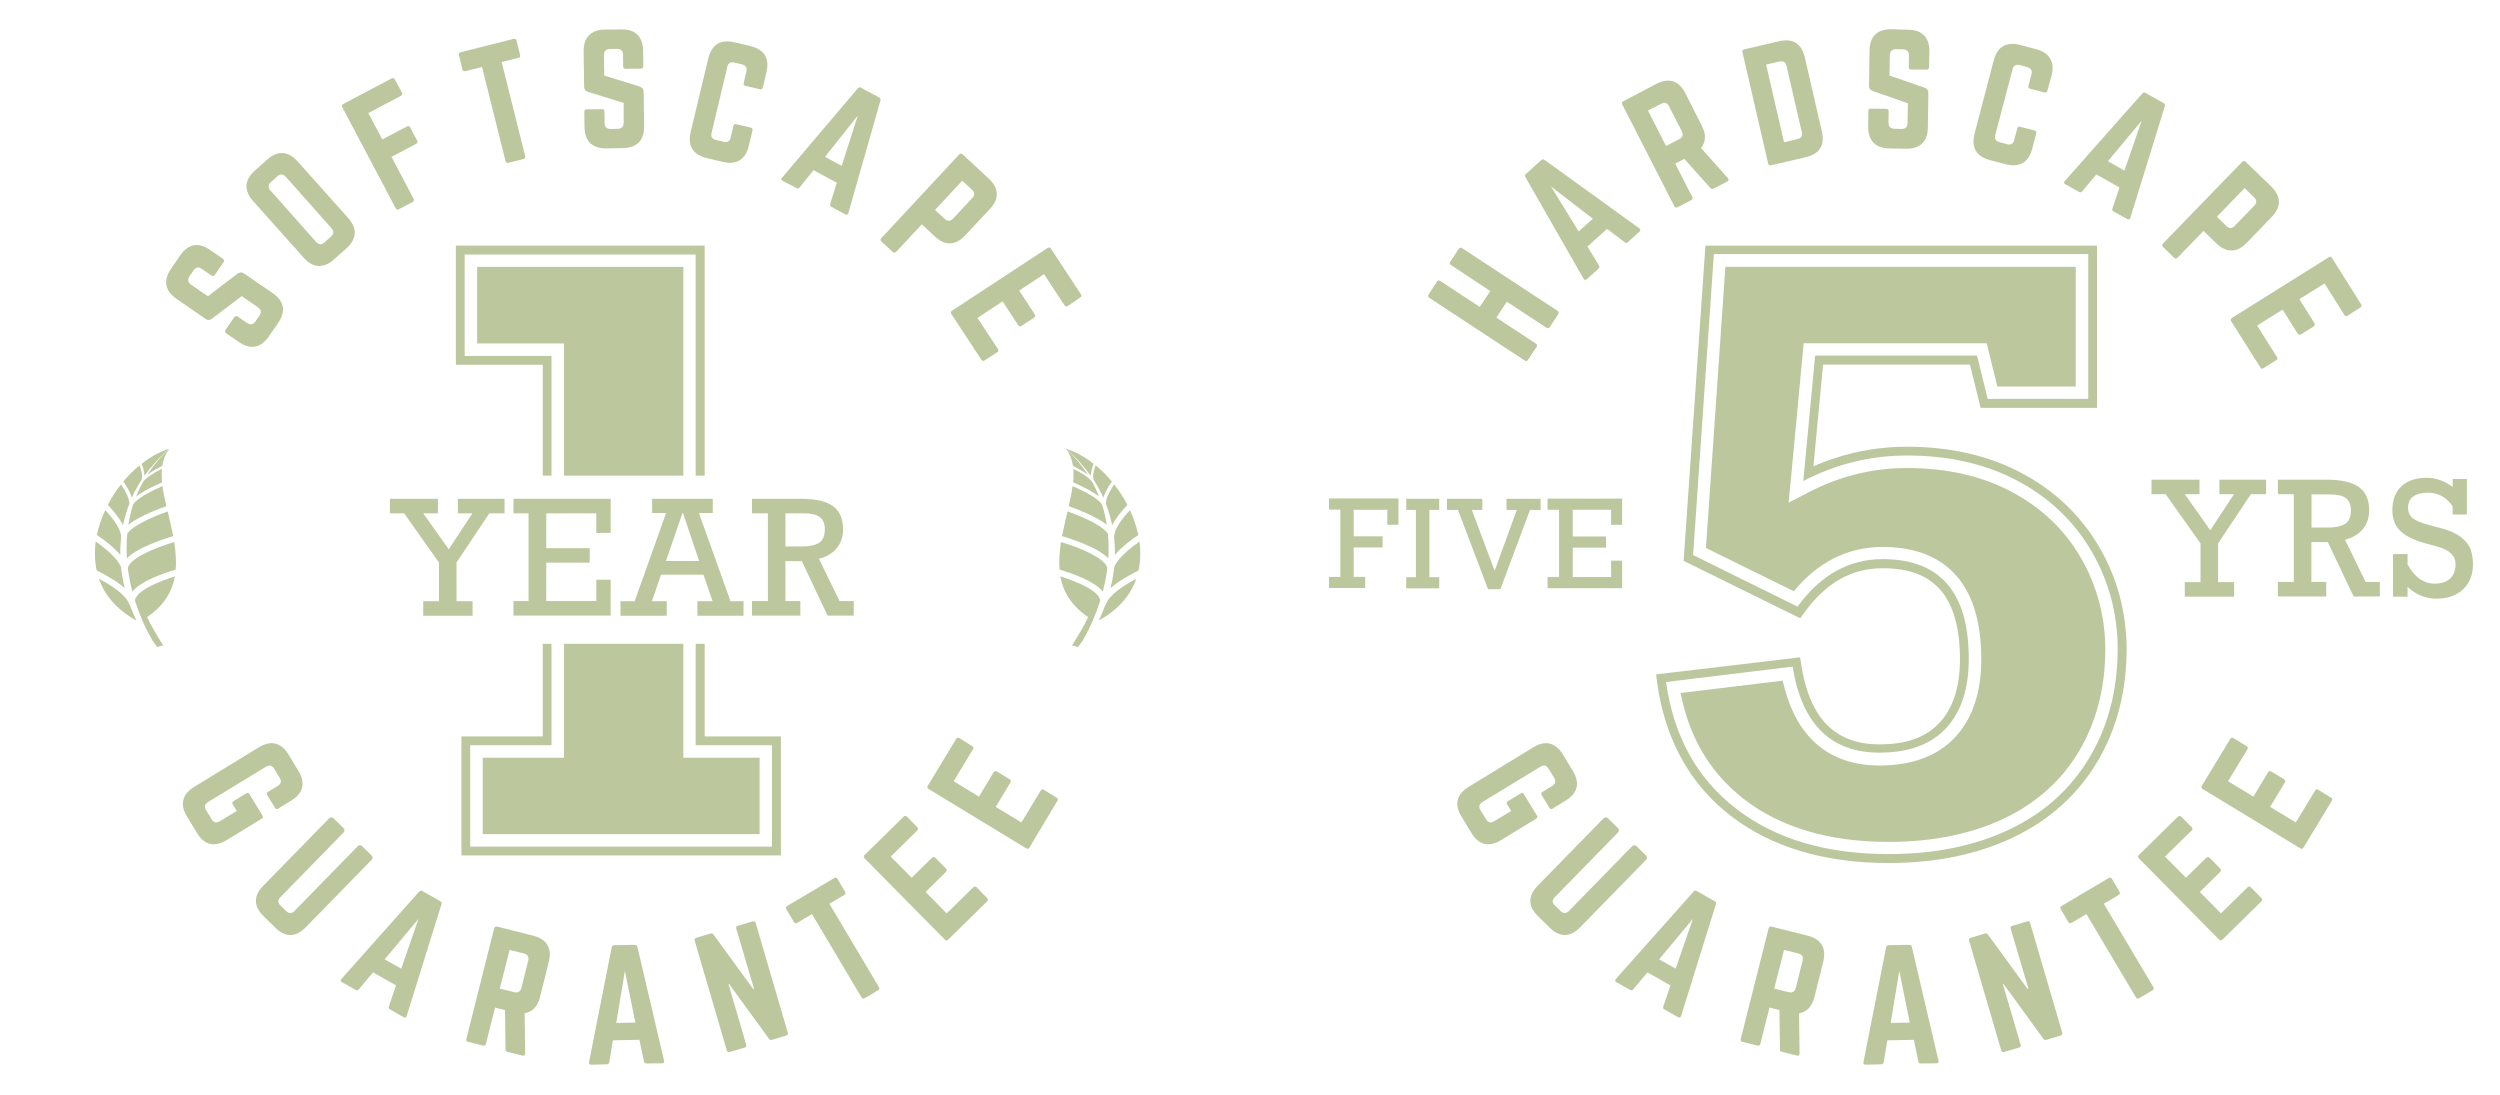 <svg xmlns="http://www.w3.org/2000/svg" xmlns:xlink="http://www.w3.org/1999/xlink" id="Layer_1" x="0px" y="0px" viewBox="0 0 1479.1 648" style="enable-background:new 0 0 1479.1 648;" xml:space="preserve"><style type="text/css">	.st0{fill:#BCC79E;}	.st1{fill:none;}</style><g>	<g>		<path class="st0" d="M106.6,151.1c4.7-6.8,10.8-8,17.6-3.3l7.7,5.3c0.7,0.5,0.9,1.2,0.4,2l-5.2,7.5c-0.5,0.7-1.2,0.9-2,0.4   l-5.7-3.9c-1.9-1.3-3.5-1.1-4.9,0.9l-2.4,3.5c-1.2,1.8-1,3.6,0.9,4.9l10,6.9l17.5-13.4c1.4-0.9,2.6-1,4,0l16.8,11.5   c6.8,4.7,8,10.8,3.3,17.6l-5.6,8.1c-4.6,6.7-10.8,8-17.6,3.3l-7.6-5.2c-0.8-0.5-0.9-1.2-0.4-2l5.2-7.5c0.5-0.8,1.2-0.9,2-0.4   l5.6,3.8c2,1.3,3.6,0.9,4.9-0.9l2.4-3.5c1.3-1.9,1.1-3.5-0.9-4.9l-9.6-6.6l-17.5,13.3c-1.3,1-2.7,1.1-4,0.1l-17.1-11.8   c-6.8-4.7-7.9-10.9-3.3-17.6L106.6,151.1z"></path>		<path class="st0" d="M149.7,118.9c-5.5-6.2-5.1-12.4,1-17.9l7.4-6.6c6.2-5.5,12.4-5.1,17.9,1l30,33.6c5.5,6.2,5.1,12.4-1,17.9   l-7.4,6.6c-6.2,5.5-12.4,5.1-17.9-1L149.7,118.9z M195.8,140c1.7-1.5,1.9-3.2,0.3-5l-27-30.4c-1.5-1.7-3.3-1.8-5-0.3l-3.8,3.4   c-1.7,1.5-1.8,3.3-0.3,5l27,30.4c1.6,1.8,3.3,1.8,5,0.3L195.8,140z"></path>		<path class="st0" d="M237.8,54.8c0.4,0.8,0.2,1.5-0.6,1.9l-19.3,10.2l8.3,15.6l14.6-7.7c0.8-0.4,1.5-0.2,1.9,0.6l4.1,7.8   c0.5,0.9,0.2,1.5-0.6,1.9l-14.6,7.7l13.1,24.8c0.4,0.8,0.2,1.5-0.6,1.9l-8.1,4.3c-0.9,0.5-1.5,0.2-1.9-0.6l-31.6-59.8   c-0.4-0.8-0.3-1.5,0.6-1.9l28.6-15.1c0.8-0.4,1.5-0.2,1.9,0.6L237.8,54.8z"></path>		<path class="st0" d="M303.9,23c0.9-0.2,1.5,0.2,1.7,1l2.1,8.5c0.2,0.9-0.1,1.5-1,1.7l-9.9,2.5l13.9,55.7c0.2,0.9-0.1,1.5-1,1.7   l-8.9,2.2c-0.9,0.2-1.5-0.1-1.7-1l-13.9-55.7l-9.9,2.5c-0.9,0.2-1.5-0.2-1.7-1l-2.1-8.5c-0.2-0.9,0.2-1.5,1-1.7L303.9,23z"></path>		<path class="st0" d="M367.6,17.4c8.3-0.1,12.7,4.2,12.9,12.5l0.1,9.3c0,0.9-0.4,1.4-1.4,1.4l-9.1,0.1c-0.9,0-1.4-0.5-1.4-1.4   l-0.1-6.9c0-2.3-1.2-3.5-3.6-3.5l-4.2,0.1c-2.2,0-3.5,1.3-3.5,3.6l0.2,12.1l21,6.5c1.5,0.6,2.3,1.5,2.3,3.2l0.3,20.3   c0.1,8.3-4.2,12.7-12.5,12.9l-9.9,0.2c-8.2,0.1-12.7-4.2-12.9-12.5l-0.1-9.2c0-1,0.5-1.4,1.4-1.4l9.1-0.1c1,0,1.4,0.4,1.4,1.4   l0.1,6.8c0,2.4,1.4,3.5,3.6,3.5l4.2-0.1c2.3,0,3.5-1.2,3.5-3.6L369,60.9l-21-6.5c-1.6-0.5-2.4-1.5-2.4-3.2l-0.3-20.8   c-0.1-8.3,4.3-12.7,12.5-12.9L367.6,17.4z"></path>		<path class="st0" d="M451.3,51.8c-0.2,0.9-0.8,1.2-1.7,1l-8.6-2c-0.9-0.2-1.2-0.8-1-1.7l1.6-6.8c0.5-2.2-0.4-3.7-2.6-4.2l-4.5-1.1   c-2.3-0.6-3.7,0.4-4.2,2.6l-9.3,39c-0.6,2.3,0.4,3.7,2.6,4.2l4.5,1.1c2.2,0.5,3.7-0.3,4.2-2.6l1.6-6.8c0.2-0.9,0.8-1.3,1.7-1   l8.6,2c0.9,0.2,1.2,0.8,1,1.7l-2.2,9.2c-1.9,8-7.3,11.3-15.3,9.4l-9.6-2.3c-8-1.9-11.4-7.2-9.5-15.3l10.5-43.8   c1.9-8,7.3-11.3,15.4-9.4l9.6,2.3c8,1.9,11.3,7.2,9.4,15.3L451.3,51.8z"></path>		<path class="st0" d="M491.9,122.4c-0.7-0.4-0.9-1-0.7-1.8l3.9-12.5l-13.8-7.4l-8.2,10.2c-0.5,0.6-1.1,0.8-1.8,0.4L463,107   c-0.9-0.5-1-1.1-0.3-1.9l44.8-52.8c0.6-0.7,1.2-0.8,1.9-0.4l10.8,5.8c0.7,0.4,1,0.9,0.7,1.8l-19,66.6c-0.3,0.9-0.9,1.2-1.8,0.7   L491.9,122.4z M507.5,68.4l-19.4,24.4l9.9,5.3L507.5,68.4z"></path>		<path class="st0" d="M567.5,91.4c0.6-0.6,1.3-0.7,2-0.1l15.5,14.4c6.1,5.6,6.3,11.9,0.7,17.9L571,139.3c-5.6,6-11.9,6.3-17.9,0.6   l-7.7-7.2L530.2,149c-0.6,0.6-1.3,0.7-2,0.1l-6.7-6.2c-0.6-0.6-0.7-1.3-0.1-2L567.5,91.4z M558.9,129.5c1.7,1.6,3.5,1.4,5-0.2   l11.3-12.1c1.6-1.7,1.6-3.4-0.2-5l-5.7-5.3l-16.1,17.3L558.9,129.5z"></path>		<path class="st0" d="M631.8,181c-0.7,0.5-1.4,0.5-2-0.4l-12.1-18.4l-14.7,9.7l9.2,14.1c0.5,0.7,0.3,1.5-0.5,2l-7.3,4.8   c-0.8,0.5-1.5,0.4-2-0.4l-9.2-14.1l-14.9,9.8l12.1,18.4c0.6,0.9,0.4,1.4-0.4,1.9l-7.4,4.8c-0.7,0.5-1.4,0.5-2-0.4l-17.8-27.1   c-0.4-0.7-0.3-1.4,0.5-1.9l56.5-37.1c0.7-0.5,1.5-0.3,1.9,0.3l17.8,27.1c0.6,0.9,0.3,1.5-0.4,1.9L631.8,181z"></path>	</g></g><g>	<g>		<path class="st0" d="M153.2,442.1c7.1-4.3,13.1-2.8,17.4,4.2l6,9.9c4.3,7,2.8,13.1-4.2,17.4l-7.8,4.8c-0.8,0.5-1.5,0.3-1.9-0.5   l-4.6-7.5c-0.5-0.8-0.3-1.5,0.5-1.9l5.7-3.5c2-1.2,2.4-2.9,1.2-4.8l-3.3-5.4c-1.2-2-2.9-2.4-4.8-1.2l-34.3,20.9   c-2,1.2-2.4,2.9-1.2,4.8l3.3,5.4c1.2,2,2.8,2.4,4.8,1.2l10.1-6.1l-2.4-3.9c-0.5-0.8-0.3-1.5,0.5-1.9l7.5-4.6   c0.8-0.5,1.4-0.4,1.9,0.5l7.7,12.6c0.5,0.8,0.4,1.4-0.5,1.9L134,497.1c-7.1,4.3-13.2,2.8-17.4-4.2l-6-9.9   c-4.3-7.1-2.8-13.1,4.2-17.4L153.2,442.1z"></path>		<path class="st0" d="M219.9,506.2c0.7,0.7,0.7,1.8,0,2.5l-39.1,40c-5.8,5.9-12,6-17.9,0.2l-7-6.9c-5.9-5.8-6-12-0.2-17.9l39.1-40   c0.7-0.7,1.8-0.7,2.5,0l6,5.9c0.7,0.7,0.7,1.8,0,2.5l-37.4,38.3c-1.7,1.7-1.6,3.4,0.1,5l3.3,3.2c1.6,1.6,3.3,1.6,5-0.1l37.4-38.3   c0.7-0.7,1.8-0.7,2.5,0L219.9,506.2z"></path>		<path class="st0" d="M230.7,597.2c-0.7-0.4-0.9-1-0.6-1.8l4.2-12.4l-13.6-7.7l-8.4,10c-0.5,0.6-1.1,0.8-1.8,0.4l-8.2-4.6   c-0.8-0.5-1-1.2-0.3-1.9l46-51.7c0.6-0.7,1.2-0.7,1.9-0.3l10.6,6c0.7,0.4,1,1,0.7,1.8l-20.6,66.1c-0.3,0.9-0.9,1.2-1.8,0.7   L230.7,597.2z M247.6,543.6l-20,24l9.8,5.5L247.6,543.6z"></path>		<path class="st0" d="M319.5,589.8c-1.4,5.7-4.5,8.9-9.1,9.7l0.3,23.8c0,1.1-0.6,1.5-1.6,1.2l-8.9-2.2c-0.9-0.2-1.2-0.7-1.1-1.6   l-0.3-23.1l-5.9-1.5l-5.4,21.5c-0.2,0.9-0.9,1.2-1.7,1l-8.9-2.2c-0.9-0.2-1.2-0.9-1-1.7l16.5-65.5c0.2-0.9,0.9-1.2,1.7-1l21.4,5.4   c8,2,11.2,7.4,9.2,15.4L319.5,589.8z M304.2,587c2.2,0.6,3.7-0.3,4.3-2.6l4-16c0.6-2.2-0.3-3.7-2.6-4.3l-8.4-2.1l-5.8,22.9   L304.2,587z"></path>		<path class="st0" d="M382.4,629.2c-0.8,0-1.2-0.4-1.4-1.2l-2.7-12.8l-15.7,0.3l-2.1,12.9c-0.2,0.8-0.6,1.2-1.4,1.3l-9.4,0.2   c-1,0-1.4-0.5-1.2-1.5l13.4-67.9c0.2-0.9,0.7-1.2,1.5-1.3l12.2-0.2c0.8,0,1.3,0.3,1.5,1.2l15.8,67.4c0.2,1-0.1,1.5-1.2,1.5   L382.4,629.2z M369.7,574.4l-5.1,30.8l11.3-0.2L369.7,574.4z"></path>		<path class="st0" d="M445.4,545.1c0.8-0.2,1.5,0.1,1.7,1l19,64.9c0.2,0.8-0.1,1.5-1,1.7l-8.4,2.5c-0.8,0.2-1.4,0-1.8-0.7   l-23.5-32.3l-0.4,0.1l10.5,35.8c0.2,0.8,0,1.5-1,1.7l-8.8,2.6c-0.8,0.2-1.5-0.1-1.7-1l-19-64.9c-0.2-0.8,0.1-1.5,1-1.7l8.4-2.5   c0.8-0.2,1.4,0,1.8,0.7l23.4,32.1l0.5-0.1l-10.5-35.6c-0.2-0.8,0-1.5,1-1.7L445.4,545.1z"></path>		<path class="st0" d="M493.6,519.5c0.8-0.5,1.5-0.3,1.9,0.5l4.5,7.6c0.4,0.8,0.3,1.4-0.5,1.9l-8.8,5.2l29.3,49.3   c0.5,0.8,0.3,1.4-0.5,1.9l-7.9,4.7c-0.8,0.4-1.4,0.3-1.9-0.5l-29.3-49.3l-8.8,5.2c-0.8,0.4-1.5,0.3-1.9-0.5l-4.5-7.6   c-0.4-0.8-0.3-1.5,0.5-1.9L493.6,519.5z"></path>		<path class="st0" d="M542.6,489.3c0.6,0.6,0.8,1.3,0,2.1L527,506.8l12.4,12.5l12-11.8c0.6-0.6,1.4-0.6,2.1,0.1l6.1,6.2   c0.7,0.7,0.7,1.4,0,2.1l-12,11.8l12.5,12.7l15.7-15.4c0.8-0.7,1.3-0.7,2,0l6.2,6.3c0.6,0.6,0.7,1.2,0,2l-23.1,22.7   c-0.6,0.6-1.3,0.6-1.9-0.1l-47.5-48.1c-0.6-0.6-0.6-1.4,0-1.9l23.1-22.7c0.8-0.7,1.4-0.6,2,0L542.6,489.3z"></path>		<path class="st0" d="M575.1,441.4c0.8,0.5,1.1,1.1,0.5,2l-11.4,18.8l15,9.1l8.7-14.4c0.5-0.8,1.2-0.9,2-0.4l7.4,4.5   c0.8,0.5,1,1.2,0.5,2l-8.7,14.4l15.2,9.2l11.4-18.8c0.5-0.9,1.1-1,1.9-0.5l7.5,4.6c0.8,0.5,1,1,0.5,1.9L609,501.5   c-0.4,0.7-1.1,0.9-1.9,0.4l-57.7-35.1c-0.8-0.5-0.9-1.2-0.5-1.9l16.8-27.7c0.5-0.9,1.2-0.9,1.9-0.5L575.1,441.4z"></path>	</g></g><g>	<g>		<path class="st0" d="M858.4,156.8c-0.7-0.5-0.9-1.2-0.4-1.9l5-7.6c0.6-0.9,1.3-1,2-0.5l56.5,37.1c0.7,0.5,0.9,1.1,0.4,2l-5,7.6   c-0.5,0.7-1.2,0.9-2,0.4l-23.4-15.4l-6.2,9.4l23.4,15.4c0.7,0.5,0.9,1.2,0.4,1.9l-5,7.6c-0.6,0.9-1.3,1-2,0.5l-56.5-37.1   c-0.7-0.5-0.9-1.1-0.4-2l5-7.6c0.5-0.7,1.2-0.9,1.9-0.4l23.4,15.4l6.2-9.4L858.4,156.8z"></path>		<path class="st0" d="M963.1,143.3c-0.6,0.5-1.2,0.5-1.9,0l-10.4-7.9l-11.6,10.5l6.8,11.1c0.4,0.7,0.4,1.3-0.2,1.9l-7,6.3   c-0.7,0.6-1.4,0.5-1.9-0.3l-34.4-60.1c-0.5-0.8-0.3-1.4,0.3-1.9l9.1-8.2c0.6-0.5,1.2-0.6,1.9-0.1l56.1,40.5   c0.8,0.6,0.9,1.2,0.1,1.9L963.1,143.3z M917.6,110.3l16.4,26.6l8.4-7.5L917.6,110.3z"></path>		<path class="st0" d="M1006.8,74.3c2.7,5.2,2.5,9.7-0.4,13.3l15.9,17.8c0.7,0.8,0.5,1.5-0.4,2l-8.1,4.2c-0.8,0.4-1.4,0.2-1.9-0.4   l-15.4-17.2l-5.4,2.8l10.1,19.7c0.4,0.8,0.2,1.5-0.6,1.9l-8.1,4.2c-0.8,0.4-1.5,0.2-1.9-0.6l-30.8-60.2c-0.4-0.8-0.2-1.5,0.6-1.9   L980,49.6c7.4-3.8,13.3-1.9,17.1,5.5L1006.8,74.3z M993.5,82.3c2-1,2.6-2.7,1.5-4.7l-7.5-14.7c-1-2-2.7-2.6-4.7-1.5l-7.8,4   l10.7,21L993.5,82.3z"></path>		<path class="st0" d="M1030.9,30.9c-0.2-0.9,0.1-1.5,1.1-1.7l20.6-4.8c8.1-1.9,13.4,1.5,15.2,9.6l10.1,43.8   c1.9,8.1-1.4,13.3-9.5,15.2l-20.6,4.8c-0.9,0.2-1.5-0.1-1.7-1.1L1030.9,30.9z M1063.4,82.3c2.2-0.5,3.2-1.9,2.6-4.2l-9-39   c-0.5-2.3-2-3.2-4.2-2.7l-7.9,1.8l10.6,46L1063.4,82.3z"></path>		<path class="st0" d="M1129,17.6c8.3,0.1,12.6,4.6,12.5,12.9l-0.2,9.3c0,0.9-0.5,1.4-1.4,1.4l-9.2-0.1c-0.9,0-1.4-0.5-1.4-1.4   l0.1-6.9c0-2.3-1.1-3.5-3.5-3.6l-4.2-0.1c-2.2,0-3.5,1.2-3.6,3.5l-0.2,12.1l20.8,7.2c1.5,0.6,2.3,1.6,2.2,3.3l-0.3,20.3   c-0.1,8.3-4.6,12.6-12.9,12.5l-9.9-0.2c-8.2-0.1-12.6-4.6-12.5-12.9l0.1-9.2c0-1,0.6-1.4,1.4-1.4l9.2,0.1c1,0,1.4,0.5,1.4,1.4   l-0.1,6.8c0,2.4,1.3,3.5,3.5,3.6l4.2,0.1c2.3,0,3.5-1.1,3.6-3.5l0.2-11.7l-20.7-7.2c-1.6-0.6-2.4-1.6-2.3-3.3l0.3-20.8   c0.1-8.3,4.7-12.6,12.9-12.5L1129,17.6z"></path>		<path class="st0" d="M1211.3,53.7c-0.2,0.9-0.9,1.2-1.7,1l-8.5-2.2c-0.9-0.2-1.2-0.9-1-1.7l1.8-6.8c0.6-2.2-0.3-3.7-2.5-4.3   l-4.4-1.2c-2.3-0.6-3.7,0.3-4.3,2.5l-10.2,38.8c-0.6,2.3,0.3,3.7,2.5,4.3l4.4,1.2c2.2,0.6,3.7-0.2,4.3-2.5l1.8-6.8   c0.2-0.9,0.8-1.3,1.7-1l8.5,2.2c0.9,0.2,1.2,0.9,1,1.7l-2.4,9.2c-2.1,8-7.5,11.1-15.5,9.1l-9.5-2.5c-8-2.1-11.2-7.5-9.1-15.5   l11.4-43.6c2.1-8,7.5-11.1,15.6-9l9.5,2.5c7.9,2.1,11.1,7.5,9.1,15.5L1211.3,53.7z"></path>		<path class="st0" d="M1250.4,125.1c-0.7-0.4-0.9-1-0.6-1.8l4.2-12.4l-13.7-7.7l-8.4,10c-0.5,0.6-1.1,0.8-1.8,0.4l-8.2-4.6   c-0.8-0.5-1-1.2-0.3-1.9l45.9-51.8c0.6-0.7,1.2-0.7,1.9-0.3l10.7,6c0.7,0.4,1,1,0.7,1.8l-20.4,66.1c-0.3,0.9-0.9,1.2-1.8,0.7   L1250.4,125.1z M1267.1,71.4l-20,24l9.8,5.5L1267.1,71.4z"></path>		<path class="st0" d="M1326.6,95.7c0.6-0.6,1.4-0.6,2,0l15.2,14.7c5.9,5.8,6,12,0.3,17.9l-14.9,15.4c-5.7,5.9-12,6-17.9,0.3   l-7.6-7.4l-15.4,15.9c-0.6,0.6-1.3,0.7-2,0l-6.6-6.4c-0.6-0.6-0.6-1.4,0-2L1326.6,95.7z M1317.2,133.7c1.7,1.7,3.4,1.5,5-0.1   l11.5-11.9c1.6-1.6,1.6-3.3-0.1-5l-5.6-5.4l-16.4,16.9L1317.2,133.7z"></path>		<path class="st0" d="M1389,186.7c-0.7,0.5-1.5,0.5-2-0.4l-11.7-18.6l-14.9,9.3l8.9,14.2c0.5,0.7,0.3,1.5-0.5,2l-7.4,4.6   c-0.8,0.5-1.5,0.3-2-0.4l-8.9-14.2l-15.1,9.4l11.7,18.6c0.6,0.9,0.4,1.4-0.4,1.9l-7.5,4.7c-0.7,0.5-1.4,0.4-1.9-0.4L1320,190   c-0.4-0.7-0.3-1.4,0.5-1.9l57.3-35.9c0.7-0.5,1.5-0.3,1.9,0.4l17.2,27.4c0.6,0.9,0.3,1.5-0.4,1.9L1389,186.7z"></path>	</g></g><g>	<g>		<path class="st0" d="M907.2,442.1c7.1-4.3,13.1-2.8,17.4,4.2l6,9.9c4.3,7,2.8,13.1-4.2,17.4l-7.8,4.8c-0.8,0.5-1.5,0.3-1.9-0.5   l-4.6-7.5c-0.5-0.8-0.3-1.5,0.5-1.9l5.7-3.5c2-1.2,2.4-2.9,1.2-4.8l-3.3-5.4c-1.2-2-2.9-2.4-4.8-1.2l-34.3,20.9   c-2,1.2-2.4,2.9-1.2,4.8l3.3,5.4c1.2,2,2.8,2.4,4.8,1.2l10.1-6.1l-2.4-3.9c-0.5-0.8-0.3-1.5,0.5-1.9l7.5-4.6   c0.8-0.5,1.4-0.4,1.9,0.5l7.7,12.6c0.5,0.8,0.4,1.4-0.5,1.9L888,497.1c-7.1,4.3-13.2,2.8-17.4-4.2l-6-9.9   c-4.3-7.1-2.8-13.1,4.2-17.4L907.2,442.1z"></path>		<path class="st0" d="M973.9,506.2c0.7,0.7,0.7,1.8,0,2.5l-39.1,40c-5.8,5.9-12,6-17.9,0.2l-7-6.9c-5.9-5.8-6-12-0.2-17.9l39.1-40   c0.7-0.7,1.8-0.7,2.5,0l6,5.9c0.7,0.7,0.7,1.8,0,2.5l-37.4,38.3c-1.7,1.7-1.6,3.4,0.1,5l3.3,3.2c1.6,1.6,3.3,1.6,5-0.1l37.4-38.3   c0.7-0.7,1.8-0.7,2.5,0L973.9,506.2z"></path>		<path class="st0" d="M984.7,597.2c-0.7-0.4-0.9-1-0.6-1.8l4.2-12.4l-13.6-7.7l-8.4,10c-0.5,0.6-1.1,0.8-1.8,0.4l-8.2-4.6   c-0.8-0.5-1-1.2-0.3-1.9l46-51.7c0.6-0.7,1.2-0.7,1.9-0.3l10.6,6c0.7,0.4,1,1,0.7,1.8l-20.6,66.1c-0.3,0.9-0.9,1.2-1.8,0.7   L984.7,597.2z M1001.6,543.6l-20,24l9.8,5.5L1001.6,543.6z"></path>		<path class="st0" d="M1073.5,589.8c-1.4,5.7-4.5,8.9-9.1,9.7l0.3,23.8c0,1.1-0.6,1.5-1.6,1.2l-8.9-2.2c-0.9-0.2-1.2-0.7-1.1-1.6   l-0.3-23.1l-5.9-1.5l-5.4,21.5c-0.2,0.9-0.9,1.2-1.7,1l-8.9-2.2c-0.9-0.2-1.2-0.9-1-1.7l16.5-65.5c0.2-0.9,0.9-1.2,1.7-1l21.4,5.4   c8,2,11.2,7.4,9.2,15.4L1073.5,589.8z M1058.2,587c2.2,0.6,3.7-0.3,4.3-2.6l4-16c0.6-2.2-0.3-3.7-2.6-4.3l-8.4-2.1l-5.8,22.9   L1058.2,587z"></path>		<path class="st0" d="M1136.4,629.2c-0.8,0-1.2-0.4-1.4-1.2l-2.7-12.8l-15.7,0.3l-2.1,12.9c-0.2,0.8-0.6,1.2-1.4,1.3l-9.4,0.2   c-1,0-1.4-0.5-1.2-1.5l13.4-67.9c0.2-0.9,0.7-1.2,1.5-1.3l12.2-0.2c0.8,0,1.3,0.3,1.5,1.2l15.8,67.4c0.2,1-0.1,1.5-1.2,1.5   L1136.4,629.2z M1123.7,574.4l-5.1,30.8l11.3-0.2L1123.7,574.4z"></path>		<path class="st0" d="M1199.4,545.1c0.8-0.2,1.5,0.1,1.7,1l19,64.9c0.2,0.8-0.1,1.5-1,1.7l-8.4,2.5c-0.8,0.2-1.4,0-1.8-0.7   l-23.5-32.3l-0.4,0.1l10.5,35.8c0.2,0.8,0,1.5-1,1.7l-8.8,2.6c-0.8,0.2-1.5-0.1-1.7-1l-19-64.9c-0.2-0.8,0.1-1.5,1-1.7l8.4-2.5   c0.8-0.2,1.4,0,1.8,0.7l23.4,32.1l0.5-0.1l-10.5-35.6c-0.2-0.8,0-1.5,1-1.7L1199.4,545.1z"></path>		<path class="st0" d="M1247.6,519.5c0.8-0.5,1.5-0.3,1.9,0.5l4.5,7.6c0.4,0.8,0.3,1.4-0.5,1.9l-8.8,5.2l29.3,49.3   c0.5,0.8,0.3,1.4-0.5,1.9l-7.9,4.7c-0.8,0.4-1.4,0.3-1.9-0.5l-29.3-49.3l-8.8,5.2c-0.8,0.4-1.5,0.3-1.9-0.5l-4.5-7.6   c-0.4-0.8-0.3-1.5,0.5-1.9L1247.6,519.5z"></path>		<path class="st0" d="M1296.6,489.3c0.6,0.6,0.8,1.3,0,2.1l-15.7,15.4l12.4,12.5l12-11.8c0.6-0.6,1.4-0.6,2.1,0.1l6.1,6.2   c0.7,0.7,0.7,1.4,0,2.1l-12,11.8l12.5,12.7l15.7-15.4c0.8-0.7,1.3-0.7,2,0l6.2,6.3c0.6,0.6,0.7,1.2,0,2l-23.1,22.7   c-0.6,0.6-1.3,0.6-1.9-0.1l-47.5-48.1c-0.6-0.6-0.6-1.4,0-1.9l23.1-22.7c0.8-0.7,1.4-0.6,2,0L1296.6,489.3z"></path>		<path class="st0" d="M1329.1,441.4c0.8,0.5,1.1,1.1,0.5,2l-11.4,18.8l15,9.1l8.7-14.4c0.5-0.8,1.2-0.9,2-0.4l7.4,4.5   c0.8,0.5,1,1.2,0.5,2l-8.7,14.4l15.2,9.2l11.4-18.8c0.5-0.9,1.1-1,1.9-0.5l7.5,4.6c0.8,0.5,1,1,0.5,1.9l-16.8,27.7   c-0.4,0.7-1.1,0.9-1.9,0.4l-57.7-35.1c-0.8-0.5-0.9-1.2-0.5-1.9l16.8-27.7c0.5-0.9,1.2-0.9,1.9-0.5L1329.1,441.4z"></path>	</g></g><g>	<g>		<path class="st0" d="M1292.6,292.4l15.1,21.3l14-21.3h-8.6v-8.6h27.6v8.6h-9l-19.4,29.1v22.9h9.5v8.6h-29.2v-8.6h9.3v-22.9   l-20.6-29.1h-8.4v-8.6h28.4v8.6L1292.6,292.4L1292.6,292.4z"></path>		<path class="st0" d="M1401.7,301.9c0,4.4-1.3,8.2-3.8,11.2c-2.5,3-6,5.1-10.5,6.2l12.2,25h8.4v8.6h-15.5l-15.3-32.2h-9.7v23.6h8.8   v8.6h-28.6v-8.6h9.4v-51.9h-9.4v-8.6h28.7c8.9,0,15.3,1.5,19.3,4.4C1399.7,291.1,1401.7,295.7,1401.7,301.9z M1390.9,301.8   c0-3.2-1-5.6-3-7.1c-2-1.5-5.2-2.2-9.6-2.2h-10.7v19.6h10.1c4.5,0,7.8-0.8,10-2.3S1390.9,305.5,1390.9,301.8z"></path>		<path class="st0" d="M1451.1,288.1v-4.7h8.4v21h-8.4v-4.8c-3.6-5.4-8.5-8.1-14.7-8.1c-3.8,0-6.7,0.8-8.7,2.3c-2,1.5-3,3.7-3,6.6   c0,2.8,1,4.9,2.9,6.3c1.9,1.4,4.8,2.7,8.8,3.7l8.1,2.2c5.2,1.4,9.1,3.2,11.9,5.5c2.8,2.3,4.6,4.7,5.4,7.2c0.8,2.5,1.3,5.4,1.3,8.5   c0,6.3-2,11.2-5.9,14.9s-9.2,5.5-15.7,5.5c-6.3,0-12-2.3-17.1-6.9v5.7h-8.6v-25.2h8.6v6.1c4.1,7.6,9.5,11.4,16.2,11.4   c3.9,0,6.9-1,9-3c2.1-2,3.2-4.8,3.2-8.5c0-5-3.5-8.4-10.5-10.3l-8.6-2.4c-6.2-1.8-10.8-4.2-13.8-7.2c-3-3-4.5-7-4.5-12   c0-6.1,1.8-10.8,5.4-14.2c3.6-3.4,8.6-5,14.9-5C1441.2,282.7,1446.3,284.5,1451.1,288.1z"></path>	</g></g><g>	<g>		<path class="st0" d="M820.8,310.5v-8.9h-19.9v15.7h17.1v6.6h-17.1v17.4h6.8v6.6h-21.4v-6.6h6.7v-39.8h-6.7v-6.6h41.1v15.5   L820.8,310.5L820.8,310.5z"></path>		<path class="st0" d="M845.7,301.7v39.8h5.8v6.6h-19.5v-6.6h5.7v-39.8h-5.7v-6.6h19.5v6.6H845.7z"></path>		<path class="st0" d="M870.8,301.7l13.5,36l13.1-36h-6.1v-6.6h20.2v6.6h-6.3l-17.5,46.9h-7.3l-17.8-46.9h-6.5v-6.6H877v6.6H870.8z"></path>		<path class="st0" d="M953.2,310.5v-8.9h-22.7v15.8h19.7v6.6h-19.7v17.4h22.7v-9.7h6.5V348h-44.1v-6.6h6.8v-39.8h-6.8v-6.6h44.1   v15.5L953.2,310.5L953.2,310.5z"></path>	</g></g><g>	<polygon class="st1" points="333.7,210.6 333.7,203.2 326.3,203.2 282.3,203.2 282.3,157.9 404.3,157.9 404.3,281.4 411.6,281.4   411.6,150.6 274.9,150.6 274.9,210.6 326.3,210.6 326.3,281.4 333.7,281.4  "></polygon>	<polygon class="st1" points="404.3,440.9 404.3,448.3 411.6,448.3 449.4,448.3 449.4,493.5 285.6,493.5 285.6,448.3 326.3,448.3   333.7,448.3 333.7,440.9 333.7,380.9 326.3,380.9 326.3,440.9 278.2,440.9 278.2,500.9 456.7,500.9 456.7,440.9 411.6,440.9   411.6,380.9 404.3,380.9  "></polygon>	<polygon class="st0" points="411.6,380.9 411.6,440.9 456.7,440.9 456.7,500.9 278.2,500.9 278.2,440.9 326.3,440.9 326.3,380.9   321.1,380.9 321.1,435.7 273,435.7 273,506.1 462,506.1 462,435.7 416.9,435.7 416.9,380.9  "></polygon>	<polygon class="st0" points="326.3,210.6 274.9,210.6 274.9,150.6 411.6,150.6 411.6,281.4 416.9,281.4 416.9,145.3 269.7,145.3   269.7,215.8 321.1,215.8 321.1,281.4 326.3,281.4  "></polygon>	<polygon class="st0" points="333.7,440.9 333.7,448.3 326.3,448.3 285.6,448.3 285.6,493.5 449.4,493.5 449.4,448.3 411.6,448.3   404.3,448.3 404.3,440.9 404.3,380.9 333.7,380.9  "></polygon>	<polygon class="st0" points="282.3,157.9 282.3,203.2 326.3,203.2 333.7,203.2 333.7,210.6 333.7,281.4 404.3,281.4 404.3,157.9    "></polygon></g><g>	<g>		<path class="st0" d="M250.4,303.7l15.1,21.3l14-21.3h-8.6v-8.6h27.6v8.6h-9l-19.4,29.1v22.9h9.5v8.6h-29.2v-8.6h9.3v-22.9   l-20.6-29.1h-8.4v-8.6h28.4v8.6H250.4z"></path>		<path class="st0" d="M352.8,315.3v-11.6h-29.6v20.6h25.7v8.6h-25.7v22.7h29.6V343h8.5v21.2h-57.5v-8.6h8.9v-51.9h-8.9v-8.6h57.5   v20.2H352.8z"></path>		<path class="st0" d="M413.5,303.5l18.7,52.2h7.7v8.6h-27.3v-8.6h9l-5.4-15.7h-25.1l-5.4,15.7h8.8v8.6h-27.4v-8.6h8.4l18.6-52.2   h-8.3v-8.4h35.9v8.4H413.5z M404.1,303.5h-0.3l-9.8,28.4h19.6L404.1,303.5z"></path>		<path class="st0" d="M498.8,313.2c0,4.4-1.3,8.2-3.8,11.2c-2.5,3-6,5.1-10.5,6.2l12.2,25h8.4v8.6h-15.5L474.4,332h-9.7v23.6h8.8   v8.6h-28.6v-8.6h9.4v-51.9h-9.4v-8.6h28.7c8.9,0,15.3,1.5,19.3,4.4C496.8,302.4,498.8,307,498.8,313.2z M488,313   c0-3.2-1-5.6-3-7.1c-2-1.5-5.2-2.2-9.6-2.2h-10.7v19.6h10.1c4.5,0,7.8-0.8,10-2.3S488,316.8,488,313z"></path>	</g></g><g>	<g>		<g>			<path class="st0" d="M631.6,302.6c9.7,3.4,21,8.6,23.9,13.2c0.5,4.8,0.5,9.7,0.2,14.5c-2.6-2.6-6.8-5.3-12.9-7.9    c-5.8-2.5-11.6-4.4-14.5-5.2C629.3,312.2,630.5,307.3,631.6,302.6z"></path>			<path class="st0" d="M655.1,336.7c-0.6,4.5-1.5,8.9-2.6,13.3c-5.1-6.3-18.5-10.9-25.6-13c-0.5-5.3,0-10.8,0.8-16.3    C640.1,324.3,655.5,331.2,655.1,336.7z"></path>			<path class="st0" d="M654.8,310.5c-2.7-2.2-6.8-4.5-12.1-6.9c-3.8-1.7-7.5-3.1-10.4-4.1c0.9-4.1,1.8-8.1,2.3-11.9    c7.5,3.3,15.2,7.4,17.4,10.9C653.3,302.5,654.2,306.5,654.8,310.5z"></path>			<path class="st0" d="M650.9,355.5c-2.6,8.2-6.1,16.2-10.4,23.6c-0.9,1.3-1.8,2.5-2.8,3.8c-1.7-0.9-3.5-1-3.5-1    c3.5-5.4,6.8-11,9.6-16.8c-10.1-6.8-14.8-15.1-16.5-24.1c8.2,2.6,20,7.2,22.9,12.3C650.8,354.2,650.9,354.9,650.9,355.5z"></path>			<path class="st0" d="M643.6,280.8c-2.4-1.7-5.5-3.5-8.8-5.2c-0.6-3.8-1.9-7.2-4.3-10.1C635.8,270.2,640.1,275.3,643.6,280.8z"></path>			<path class="st0" d="M646.2,285.2c1.6,2.8,2.9,5.6,4.1,8.6c-4-3.1-10-6.1-15.4-8.4c0.3-2.8,0.3-5.5,0.1-8    C640.2,279.9,644.7,282.8,646.2,285.2L646.2,285.2z"></path>			<path class="st0" d="M652.8,294.4c-1.6-3.5-3.5-7-5.7-10.4c-0.8-2-0.2-5.1,1.1-8.7c3.5,2.8,6.7,6,9.6,9.6    C655.6,288.1,653.7,291.4,652.8,294.4z"></path>			<path class="st0" d="M667,298.7c-3.4,3.6-6.9,7.9-9,12c-0.9-4.2-2.1-8.4-3.7-12.6c-0.2-2.9,2-7.1,4.9-11.5    C662.2,290.4,664.8,294.4,667,298.7z"></path>			<path class="st0" d="M673.5,316.5c-4.3,2.9-9.9,7.1-13.9,11.8c0.1-3.6-0.1-7.1-0.5-10.7l0.1,0c-0.2-4.2,4.4-10.4,9.3-15.8    C670.7,306.5,672.4,311.5,673.5,316.5z"></path>			<path class="st0" d="M673.6,337.5c-5.4,2.7-11.9,6.3-16.6,10.5c1-4.1,1.8-8.3,2.2-12.5c2.1-5.2,9.1-11,15-15.1    C674.9,326.2,674.8,332,673.6,337.5z"></path>			<path class="st0" d="M650.1,367.1c1.5-3.1,2.8-6.2,4-9.5l0.2,0.1c0,0,0-0.1,0-0.1c1.7-5.4,10-11,18-15.2    C668.9,352.1,661.8,360.7,650.1,367.1z"></path>			<path class="st0" d="M647,274.4c-1,2.6-1.6,5-1.7,7.1c-4-5.6-8.8-11-14.7-16C636.3,267.2,641.9,270.4,647,274.4z"></path>		</g>	</g></g><g>	<g>		<g>			<path class="st0" d="M99.2,302.6c-9.7,3.4-21,8.6-23.9,13.2c-0.5,4.8-0.5,9.7-0.2,14.5c2.6-2.6,6.8-5.3,12.9-7.9    c5.8-2.5,11.6-4.4,14.5-5.2C101.5,312.2,100.3,307.3,99.2,302.6z"></path>			<path class="st0" d="M75.7,336.7c0.6,4.5,1.5,8.9,2.6,13.3c5.1-6.3,18.5-10.9,25.6-13c0.5-5.3,0-10.8-0.8-16.3    C90.7,324.3,75.2,331.2,75.7,336.7z"></path>			<path class="st0" d="M75.9,310.5c2.7-2.2,6.8-4.5,12.1-6.9c3.8-1.7,7.5-3.1,10.4-4.1c-0.9-4.1-1.8-8.1-2.3-11.9    c-7.5,3.3-15.2,7.4-17.4,10.9C77.5,302.5,76.6,306.5,75.9,310.5z"></path>			<path class="st0" d="M79.9,355.5c2.6,8.2,6.1,16.2,10.4,23.6c0.9,1.3,1.8,2.5,2.8,3.8c1.7-0.9,3.5-1,3.5-1    c-3.5-5.4-6.8-11-9.6-16.8c10.1-6.8,14.8-15.1,16.5-24.1c-8.2,2.6-20,7.2-22.9,12.3C80,354.2,79.8,354.9,79.9,355.5z"></path>			<path class="st0" d="M87.2,280.8c2.4-1.7,5.5-3.5,8.8-5.2c0.6-3.8,1.9-7.2,4.3-10.1C95,270.2,90.7,275.3,87.2,280.8z"></path>			<path class="st0" d="M84.6,285.2c-1.6,2.8-2.9,5.6-4.1,8.6c4-3.1,10-6.1,15.4-8.4c-0.3-2.8-0.3-5.5-0.1-8    C90.6,279.9,86.1,282.8,84.6,285.2L84.6,285.2z"></path>			<path class="st0" d="M78,294.4c1.6-3.5,3.5-7,5.7-10.4c0.8-2,0.2-5.1-1.1-8.7c-3.5,2.8-6.7,6-9.6,9.6    C75.2,288.1,77.1,291.4,78,294.4z"></path>			<path class="st0" d="M63.8,298.7c3.4,3.6,6.9,7.9,9,12c0.9-4.2,2.1-8.4,3.7-12.6c0.2-2.9-2-7.1-4.9-11.5    C68.6,290.4,66,294.4,63.8,298.7z"></path>			<path class="st0" d="M57.3,316.5c4.3,2.9,9.9,7.1,13.9,11.8c-0.1-3.6,0.1-7.1,0.5-10.7l-0.1,0c0.2-4.2-4.4-10.4-9.3-15.8    C60,306.5,58.4,311.5,57.3,316.5z"></path>			<path class="st0" d="M57.2,337.5c5.4,2.7,11.9,6.3,16.6,10.5c-1-4.1-1.8-8.3-2.2-12.5c-2.1-5.2-9.1-11-15-15.1    C55.9,326.2,56,332,57.2,337.5z"></path>			<path class="st0" d="M80.7,367.1c-1.5-3.1-2.8-6.2-4-9.5l-0.2,0.1c0,0,0-0.1,0-0.1c-1.7-5.4-10-11-18-15.2    C61.9,352.1,69,360.7,80.7,367.1z"></path>			<path class="st0" d="M83.8,274.4c1,2.6,1.6,5,1.7,7.1c4-5.6,8.8-11,14.7-16C94.5,267.2,88.9,270.4,83.8,274.4z"></path>		</g>	</g></g><g>	<path class="st0" d="M1231,329.8c-9.6-16.5-23.3-29.5-40.8-38.8c-17.7-9.4-38.5-14.1-62-14.1c-20.2,0-39.8,4.8-58,14.3l-12,6.2  l1.3-13.4l7-74.2l0.6-6.7h6.7h95.8h5.8l1.4,5.6l4.9,20h46.4v-70.8h-207.3l-11.5,166.3l52,25.6c14.4-17.4,32-26.2,52.6-26.2  c26.6,0,58.3,11.5,58.3,66.4c0,19.7-5.2,35.2-15.5,46.2c-10.4,11.1-25.4,16.7-44.7,16.7c-16.4,0-29.7-5-39.6-14.9  c-8.4-8.3-14.3-20.2-17.7-35.3l-60.4,7.3c2.4,12.1,6.3,23.2,11.7,32.9c6.4,11.6,15.1,21.6,25.8,29.9c21.7,16.8,50.5,25.3,85.6,25.3  c26,0,49.1-4.7,68.4-13.9c19-9.1,33.9-22.4,44.2-39.7c10.3-17.4,15.6-37.7,15.6-60.4C1245.5,364.6,1240.6,346.3,1231,329.8z"></path>	<path class="st0" d="M1241.9,323.5c-10.8-18.5-26.2-33.2-45.8-43.6c-19.5-10.4-42.4-15.6-67.9-15.6c-19.2,0-37.7,3.9-55.3,11.6  l5.7-60.2h86.9l6.3,25.6h68.9v-96H1009l-12.9,186.5l69,34l2.6-3.6c12.7-17.5,27.8-26,46.2-26c15.5,0,26.7,4.2,34.2,12.9  c7.6,8.8,11.5,22.6,11.5,40.9c0,16.4-4.1,29-12.1,37.6c-8,8.6-19.6,12.8-35.5,12.8c-26.1,0-41.2-15.2-46.2-46.5l-0.8-5L979.8,399  l0.7,5.3c4.7,33.3,19.3,59.7,43.5,78.4c24,18.5,55.4,27.9,93.3,27.9c27.9,0,52.8-5.1,73.9-15.2c21.3-10.2,38-25.2,49.6-44.6  c11.5-19.3,17.4-41.8,17.4-66.8C1258.1,362.3,1252.7,341.9,1241.9,323.5z M1236.2,448.2c-11.1,18.6-26.8,32.8-47.3,42.5  c-20.5,9.8-44.3,14.6-71.6,14.6c-36.9,0-66.9-8.9-90.1-26.8c-23.2-17.9-37-42.9-41.5-75l74.9-9.1c5.4,33.9,22.5,50.9,51.4,50.9  c17.2,0,30.3-4.8,39.3-14.4c9-9.6,13.5-23.3,13.5-41.1c0-39.4-17-59-50.9-59c-20,0-36.8,9.4-50.4,28.1l-61.8-30.5l12.3-178.1h221.5  V236h-59.5l-6.3-25.6h-95.8l-7,74.2c19.4-10.1,39.8-15.1,61.4-15.1c24.8,0,46.6,5,65.4,15c18.8,10,33.4,23.9,43.7,41.6  c10.3,17.7,15.5,37.1,15.5,58C1252.8,408.3,1247.3,429.7,1236.2,448.2z"></path></g></svg>